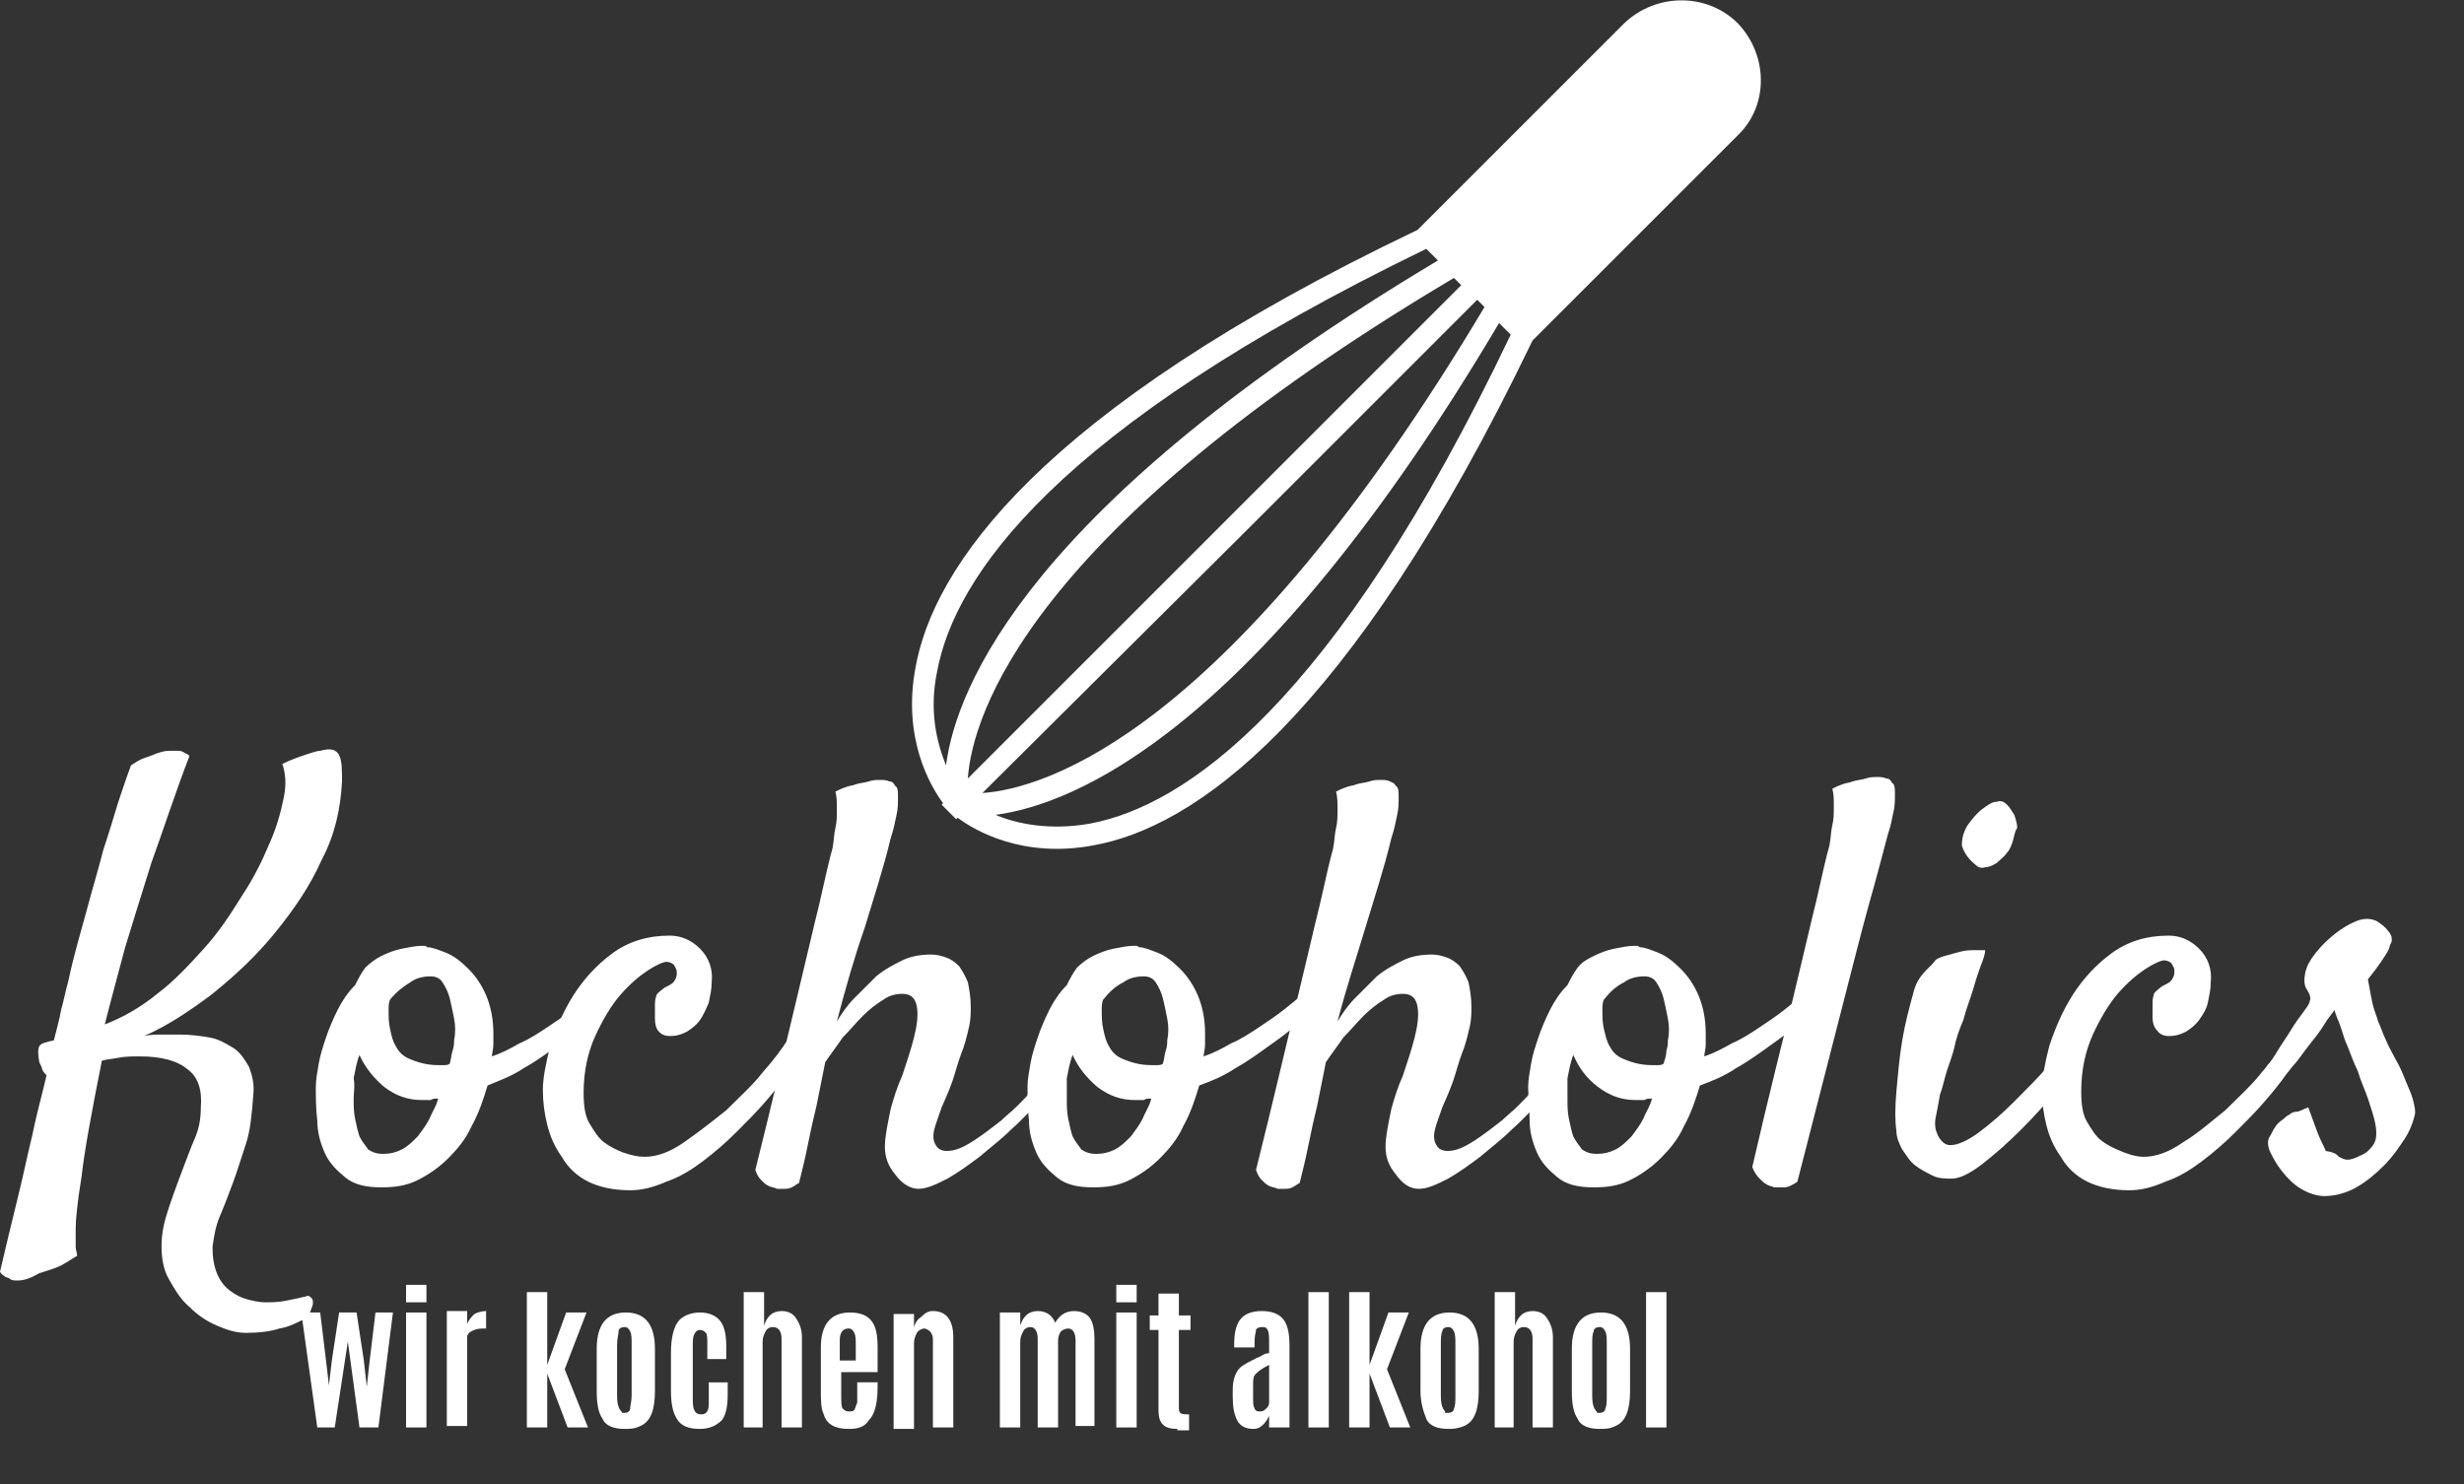 <?xml version="1.0" encoding="utf-8"?>
<!-- Generator: Adobe Illustrator 22.0.1, SVG Export Plug-In . SVG Version: 6.00 Build 0)  -->
<svg version="1.1" xmlns="http://www.w3.org/2000/svg" xmlns:xlink="http://www.w3.org/1999/xlink" x="0px" y="0px"
	 viewBox="0 0 169.3 102" style="enable-background:new 0 0 169.3 102;" xml:space="preserve">
<rect x="0" y="0" width="169.3" height="102" fill="#333333" stroke="none"/>
<style type="text/css">
	.st0{fill:none;}
	.st1{fill:#FFFFFF;}
	.st2{enable-background:new    ;}
</style>
<g id="Ebene_2">
</g>
<g id="Ebene_1">
	<g>
		<g>
			<g>
				<path class="st0" d="M101.9,21.1l-0.5-0.5L85.6,36.5l-18,18C71.8,54.2,84.5,50.4,101.9,21.1z"/>
			</g>
			<g>
				<path class="st0" d="M66.5,53.5l33.9-33.9l-0.5-0.5C70.6,36.5,66.8,49.2,66.5,53.5z"/>
			</g>
			<g>
				<path class="st0" d="M98.8,18L98,17.2c-25.6,12.3-32.4,22.6-33.6,29c-0.5,2.8,0,5,0.7,6.5C65.7,47.2,70.7,34.7,98.8,18z"/>
			</g>
			<g>
				<path class="st0" d="M103,22.2C86.3,50.4,73.7,55.3,68.4,56c1.5,0.6,3.7,1.2,6.5,0.6c6.4-1.2,16.6-8,28.9-33.6L103,22.2z"/>
			</g>
			<g>
				<path class="st1" d="M119.4,1.6c-2.1-2.1-5.6-2.1-7.8,0l-12,12l-2.1,2.1l-0.1,0.1C71.2,28.3,64.1,39.1,62.9,45.9
					c-0.9,4.8,1,8.1,1.9,9.3l-0.1,0.1l0.5,0.5l0.5,0.5l0.1-0.1c1.2,0.9,4.5,2.8,9.3,1.9c6.8-1.2,17.5-8.3,30.2-34.7l0.1-0.1l2.1-2.1
					l12-12C121.5,7.2,121.5,3.8,119.4,1.6z M100.4,19.6L66.5,53.5c0.3-4.3,4.1-17,33.4-34.4L100.4,19.6z M85.6,36.5l15.9-15.9
					l0.5,0.5C84.5,50.4,71.8,54.2,67.5,54.5L85.6,36.5z M64.4,46.1c1.2-6.4,8-16.6,33.6-29l0.8,0.8C70.7,34.7,65.7,47.2,65,52.6
					C64.4,51.1,63.8,48.9,64.4,46.1z M74.9,56.6c-2.8,0.5-5.1,0-6.5-0.6c5.3-0.7,17.9-5.6,34.6-33.8l0.8,0.8
					C91.6,48.6,81.3,55.4,74.9,56.6z"/>
			</g>
		</g>
		<g class="st2">
			<path class="st1" d="M2.7,73c-0.1-0.6-0.1-0.9,0-1.1c0.1-0.2,0.5-0.3,1-0.4c0.2-0.8,0.4-1.5,0.5-2.1c0.2-0.7,0.3-1.3,0.5-2
				c0.4-1.9,0.9-3.5,1.3-5c0.4-1.5,0.8-2.8,1.1-4c0.4-1.2,0.7-2.2,1-3.2c0.3-0.9,0.6-1.8,0.9-2.6c0.3-0.2,0.6-0.4,0.9-0.5
				c0.3-0.1,0.6-0.2,0.8-0.3c0.3-0.1,0.6-0.2,0.9-0.2c0.3,0,0.5,0,0.7,0c0.2,0,0.3,0.1,0.5,0.2S13,51.9,13,52
				c-1,2.6-1.8,5.1-2.6,7.3c-0.7,2.2-1.3,4.2-1.8,5.8c-0.5,1.9-1,3.7-1.4,5.3c1.3-0.5,2.5-1.2,3.6-2.1c1.2-0.9,2.2-2,3.2-3.1
				c1-1.1,1.8-2.3,2.6-3.6c0.8-1.2,1.4-2.4,1.9-3.6c0.5-1.1,0.8-2.2,1-3.2c0.2-1,0.1-1.7-0.1-2.3c0.6-0.3,1.2-0.5,1.8-0.7
				c0.3-0.1,0.6-0.2,0.8-0.2c0.7-0.2,1.1-0.1,1.3,0.3c0.2,0.4,0.2,1,0.2,1.8c-0.1,1.9-0.5,3.7-1.4,5.4c-0.8,1.8-1.9,3.4-3.2,5
				c-1.3,1.6-2.7,2.9-4.3,4.2c-1.6,1.2-3.1,2.2-4.7,2.9c0.4-0.1,0.9-0.1,1.3-0.1c0.4,0,0.8,0,1.2,0c0.7,0,1.4,0.1,2,0.2
				c0.6,0.1,1.1,0.4,1.6,0.7c0.5,0.3,0.8,0.8,1.1,1.3c0.2,0.5,0.4,1.2,0.3,2c-0.1,1.3-0.2,2.4-0.5,3.3s-0.6,1.9-0.9,2.7
				c-0.3,0.8-0.6,1.6-0.9,2.3c-0.3,0.7-0.4,1.4-0.5,2.1c0,0.7,0.1,1.3,0.3,1.8c0.2,0.5,0.5,0.9,0.9,1.2c0.4,0.3,0.8,0.5,1.2,0.6
				c0.4,0.1,0.8,0.2,1.2,0.2c0.4,0,0.9,0,1.4-0.1c0.5-0.1,1-0.2,1.4-0.3c0.2-0.1,0.3,0,0.4,0.1c0.1,0.1,0.1,0.2,0.1,0.4
				c0,0.1-0.1,0.3-0.2,0.6c-0.1,0.3-0.4,0.5-0.7,0.6c-0.4,0.2-0.8,0.4-1.4,0.5c-0.6,0.2-1.4,0.3-2.3,0.3c-0.7,0-1.3-0.2-2-0.5
				s-1.3-0.7-1.9-1.3c-0.6-0.5-1-1.2-1.4-1.9c-0.4-0.7-0.5-1.5-0.5-2.3c0-0.9,0.2-1.7,0.5-2.6c0.3-0.9,0.6-1.7,0.9-2.5
				c0.3-0.8,0.6-1.6,0.9-2.3c0.3-0.7,0.4-1.4,0.4-2.1c0.1-1.2-0.2-2.1-0.9-2.6c-0.7-0.6-1.8-0.9-3.3-0.9c-0.5,0-1,0-1.5,0.1
				c-0.5,0.1-0.8,0.1-1.1,0.2c-0.7,3.5-1.2,6.2-1.4,8c-0.3,1.8-0.4,3-0.4,3.5v0.7c0,0.2,0,0.4,0,0.6c0,0.2,0.1,0.4,0.1,0.6
				c-0.5,0.3-0.9,0.6-1.4,0.8c-0.5,0.2-0.9,0.3-1.2,0.4C2,87.9,1.6,88,1.2,88c-0.2,0-0.4,0-0.5-0.1c-0.1-0.1-0.3-0.1-0.4-0.2
				c-0.1-0.1-0.2-0.1-0.3-0.3c0.4-1.7,0.8-3.4,1.2-5c0.4-1.6,0.7-3.1,1-4.3c0.3-1.5,0.7-2.9,1-4.2c-0.1-0.1-0.2-0.2-0.3-0.4
				C2.9,73.4,2.8,73.2,2.7,73z"/>
			<path class="st1" d="M33.5,74.6c-0.3,1-0.6,1.9-1.1,2.8c-0.4,0.9-1,1.6-1.6,2.2c-0.6,0.6-1.3,1.1-2.1,1.5
				c-0.8,0.4-1.6,0.5-2.5,0.5c-1.1,0-1.9-0.2-2.5-0.7c-0.6-0.5-1.1-1-1.4-1.7c-0.3-0.7-0.5-1.4-0.5-2.2c-0.1-0.8-0.1-1.6-0.1-2.3
				c0-0.5,0.1-1,0.2-1.6c0.1-0.6,0.3-1.2,0.5-1.8s0.5-1.3,0.8-1.9c0.3-0.6,0.7-1.2,1.2-1.7c0.2-0.4,0.4-0.8,0.7-1.2
				c0.3-0.3,0.7-0.6,1.1-0.8c0.4-0.2,0.9-0.4,1.4-0.5c0.5-0.1,1-0.2,1.4-0.2c0.1,0,0.1,0,0.2,0c0.1,0,0.1,0.1,0.2,0.1
				c0.3,0,0.8,0.2,1.3,0.4c0.5,0.2,1,0.6,1.5,1.1c0.5,0.5,0.9,1.1,1.2,1.8c0.3,0.7,0.5,1.6,0.5,2.6c0,0.2,0,0.5,0,0.8
				c0,0.3-0.1,0.6-0.1,0.8c0.6-0.2,1.2-0.5,1.9-0.9c0.7-0.3,1.3-0.7,1.9-1.1s1.2-0.8,1.7-1.2c0.5-0.4,0.9-0.7,1.3-1.1
				c0.3-0.2,0.5-0.4,0.7-0.4c0.2,0,0.3,0,0.4,0.2c0.1,0.1,0.1,0.3,0,0.5c-0.1,0.2-0.2,0.5-0.4,0.8c-0.1,0.2-0.5,0.5-1,0.9
				c-0.5,0.5-1.2,1-1.9,1.5c-0.7,0.5-1.5,1.1-2.4,1.6C35.1,74,34.2,74.3,33.5,74.6z M24.3,75.5c0,0.5,0,0.9,0.1,1.4
				c0.1,0.5,0.2,0.9,0.3,1.2c0.2,0.4,0.4,0.6,0.6,0.9c0.3,0.2,0.6,0.3,1,0.3c0.5,0,0.9-0.1,1.3-0.3c0.4-0.2,0.7-0.5,1.1-0.9
				c0.3-0.4,0.6-0.8,0.8-1.2c0.2-0.5,0.5-0.9,0.6-1.4c-0.2,0-0.4,0-0.5,0.1c-0.2,0-0.4,0-0.6,0c-1,0-1.8-0.3-2.6-0.9
				c-0.7-0.6-1.3-1.3-1.7-2.2c-0.2,0.5-0.3,1.1-0.4,1.6C24.4,74.6,24.3,75.1,24.3,75.5z M26.8,68.7c-0.1,0.2-0.1,0.5-0.1,0.7
				c0,0.4,0,0.9,0.1,1.3c0.1,0.5,0.2,0.9,0.4,1.2c0.2,0.4,0.5,0.7,1,0.9c0.5,0.2,1.1,0.4,1.9,0.4c0.1,0,0.3,0,0.4,0
				c0.1,0,0.3,0,0.4-0.1c0.1-0.3,0.1-0.6,0.2-0.9c0.1-0.3,0.1-0.5,0.1-0.7c0.1-0.5,0.1-1,0-1.5c-0.1-0.5-0.2-1-0.3-1.4
				c-0.1-0.4-0.3-0.8-0.5-1.1c-0.2-0.3-0.5-0.4-0.8-0.4c-0.5,0-1,0.1-1.4,0.4C27.7,67.8,27.2,68.2,26.8,68.7z"/>
			<path class="st1" d="M44.3,79.5c0.8,0,1.7-0.3,2.7-1s1.9-1.4,2.9-2.2c0.9-0.9,1.8-1.7,2.5-2.6c0.8-0.9,1.3-1.6,1.7-2.2
				c0.2-0.3,0.5-0.5,0.7-0.6c0.2-0.1,0.4,0,0.5,0.1c0.1,0.1,0.1,0.3,0.1,0.6s-0.1,0.6-0.4,0.9c-0.2,0.3-0.5,0.8-0.9,1.3
				c-0.4,0.6-0.9,1.2-1.5,1.9c-0.6,0.7-1.3,1.4-2,2.1c-0.7,0.7-1.5,1.4-2.3,2c-0.8,0.6-1.6,1.1-2.5,1.4c-0.9,0.4-1.7,0.6-2.5,0.6
				c-1.1,0-2.1-0.2-2.9-0.6c-0.8-0.4-1.4-1-1.8-1.7c-0.5-0.7-0.8-1.4-1-2.2c-0.2-0.8-0.3-1.6-0.3-2.4s0.2-1.8,0.5-3
				c0.4-1.2,0.9-2.4,1.6-3.5c0.7-1.1,1.6-2.1,2.7-2.9s2.4-1.2,3.9-1.2c0.8,0,1.5,0.3,2.1,0.9s0.9,1.4,0.8,2.3c0,0.5-0.1,0.9-0.2,1.4
				c-0.2,0.5-0.4,0.9-0.6,1.2c-0.3,0.4-0.6,0.6-0.9,0.8c-0.4,0.2-0.7,0.3-1.2,0.3c-0.3,0-0.6-0.1-0.8-0.4C45.1,70.7,45,70.4,45,70
				c0-0.3,0-0.6,0-1s0.1-0.5,0.1-0.6c0.1-0.2,0.3-0.3,0.4-0.4s0.3-0.2,0.5-0.3c0.2-0.1,0.3-0.2,0.4-0.4s0.1-0.3,0.1-0.5
				s-0.1-0.3-0.2-0.5c-0.1-0.1-0.3-0.2-0.5-0.2c-0.2,0-0.7,0.2-1.3,0.6c-0.6,0.4-1.2,0.9-1.9,1.7c-0.6,0.7-1.2,1.7-1.7,2.8
				c-0.5,1.1-0.8,2.4-0.8,3.9c0,0.9,0.1,1.6,0.4,2.1c0.3,0.5,0.6,1,1,1.3c0.4,0.3,0.8,0.5,1.3,0.7C43.4,79.4,43.8,79.5,44.3,79.5z"
				/>
			<path class="st1" d="M72.3,72.2c0.2-0.2,0.4-0.3,0.6-0.3c0.2,0,0.4,0,0.5,0.2s0.2,0.3,0.2,0.5s-0.1,0.5-0.3,0.8
				c-0.5,0.7-1.1,1.4-1.7,2.1c-0.7,0.7-1.3,1.4-2.1,2.1c-0.7,0.7-1.5,1.3-2.2,1.9c-0.8,0.6-1.5,1.1-2.2,1.5c-0.8,0.4-1.4,0.7-2,0.7
				c-0.5,0-1.1-0.3-1.6-1c-0.5-0.6-0.7-1.2-0.7-1.9c0-0.7,0.2-1.6,0.4-2.6c0.2-0.7,0.4-1.4,0.8-2.3c0.3-0.9,0.6-1.8,0.8-2.6
				s0.3-1.5,0.2-2.1s-0.4-0.9-1-0.9c-0.4,0-0.9,0.1-1.3,0.4c-0.5,0.3-1,0.7-1.4,1.1c-0.5,0.5-0.9,1-1.4,1.5
				c-0.4,0.6-0.8,1.1-1.2,1.7c-0.2,1-0.4,2-0.6,3c-0.2,0.8-0.4,1.7-0.6,2.7c-0.2,1-0.4,1.8-0.6,2.6c-0.2,0.1-0.3,0.2-0.5,0.3
				c-0.2,0.1-0.4,0.1-0.5,0.1c-0.2,0-0.4,0-0.5,0c-0.2-0.1-0.4-0.1-0.6-0.2c-0.2-0.1-0.3-0.2-0.5-0.4s-0.3-0.4-0.4-0.7
				c1.2-4.8,2.1-8.7,2.8-11.6c0.7-2.9,1.2-5.1,1.6-6.7c0.4-1.8,0.7-3.1,0.9-3.8c0.1-0.5,0.1-1,0.2-1.4c0.1-0.4,0.1-0.8,0.1-1.3
				s0-0.8-0.1-1.2c0.2-0.1,0.4-0.2,0.7-0.3c0.2-0.1,0.5-0.1,0.7-0.2c0.3-0.1,0.6-0.1,0.9-0.2c0.3-0.1,0.5-0.1,0.8-0.1
				c0.2,0,0.4,0,0.6,0.1c0.2,0,0.3,0.1,0.4,0.3c0.2,0.1,0.2,0.4,0.2,0.8c0,0.4,0,0.8-0.1,1.2c-0.1,0.5-0.2,1-0.4,1.6
				c-0.5,2.1-1.2,4.2-1.8,6.2c-0.7,2-1.3,4.1-1.9,6.4c0.3-0.5,0.7-1.1,1.2-1.6c0.5-0.5,1-1,1.5-1.5c0.6-0.5,1.2-0.8,1.8-1.1
				c0.6-0.3,1.3-0.4,2-0.4c0.4,0,0.7,0.1,1,0.2c0.3,0.1,0.6,0.3,0.9,0.6c0.2,0.3,0.4,0.6,0.6,1.1c0.1,0.5,0.2,1,0.2,1.7
				c0,0.4,0,0.8-0.1,1.3c-0.1,0.4-0.2,0.9-0.4,1.5c-0.2,0.5-0.4,1.1-0.6,1.8c-0.2,0.7-0.5,1.4-0.9,2.3c-0.2,0.6-0.4,1.1-0.5,1.5
				c-0.1,0.4-0.1,0.8,0.1,1.1c0.2,0.4,0.7,0.5,1.4,0.3c0.7-0.2,1.7-0.9,3.1-2c0.3-0.3,0.7-0.6,1.1-1s0.8-0.8,1.1-1.2
				c0.4-0.4,0.7-0.8,1-1.2C71.9,72.7,72.1,72.4,72.3,72.2z"/>
			<path class="st1" d="M82.4,74.6c-0.3,1-0.6,1.9-1.1,2.8c-0.4,0.9-1,1.6-1.6,2.2c-0.6,0.6-1.3,1.1-2.1,1.5
				c-0.8,0.4-1.6,0.5-2.5,0.5c-1.1,0-1.9-0.2-2.5-0.7c-0.6-0.5-1.1-1-1.4-1.7c-0.3-0.7-0.5-1.4-0.5-2.2c-0.1-0.8-0.1-1.6-0.1-2.3
				c0-0.5,0.1-1,0.2-1.6c0.1-0.6,0.3-1.2,0.5-1.8s0.5-1.3,0.8-1.9c0.3-0.6,0.7-1.2,1.2-1.7c0.2-0.4,0.4-0.8,0.7-1.2
				c0.3-0.3,0.7-0.6,1.1-0.8c0.4-0.2,0.9-0.4,1.4-0.5c0.5-0.1,1-0.2,1.4-0.2c0.1,0,0.1,0,0.2,0c0.1,0,0.1,0.1,0.2,0.1
				c0.3,0,0.8,0.2,1.3,0.4c0.5,0.2,1,0.6,1.5,1.1c0.5,0.5,0.9,1.1,1.2,1.8c0.3,0.7,0.5,1.6,0.5,2.6c0,0.2,0,0.5,0,0.8
				c0,0.3-0.1,0.6-0.1,0.8c0.6-0.2,1.2-0.5,1.9-0.9c0.7-0.3,1.3-0.7,1.9-1.1c0.6-0.4,1.2-0.8,1.7-1.2c0.5-0.4,0.9-0.7,1.3-1.1
				c0.3-0.2,0.5-0.4,0.7-0.4c0.2,0,0.3,0,0.4,0.2c0.1,0.1,0.1,0.3,0,0.5c-0.1,0.2-0.2,0.5-0.4,0.8c-0.1,0.2-0.5,0.5-1,0.9
				c-0.5,0.5-1.2,1-1.9,1.5c-0.7,0.5-1.5,1.1-2.4,1.6C84,74,83.2,74.3,82.4,74.6z M73.3,75.5c0,0.5,0,0.9,0.1,1.4
				c0.1,0.5,0.2,0.9,0.3,1.2c0.2,0.4,0.4,0.6,0.6,0.9c0.3,0.2,0.6,0.3,1,0.3c0.5,0,0.9-0.1,1.3-0.3c0.4-0.2,0.7-0.5,1.1-0.9
				c0.3-0.4,0.6-0.8,0.8-1.2c0.2-0.5,0.5-0.9,0.6-1.4c-0.2,0-0.4,0-0.5,0.1c-0.2,0-0.4,0-0.6,0c-1,0-1.8-0.3-2.6-0.9
				c-0.7-0.6-1.3-1.3-1.7-2.2c-0.2,0.5-0.3,1.1-0.4,1.6C73.3,74.6,73.3,75.1,73.3,75.5z M75.8,68.7c-0.1,0.2-0.1,0.5-0.1,0.7
				c0,0.4,0,0.9,0.1,1.3c0.1,0.5,0.2,0.9,0.4,1.2c0.2,0.4,0.5,0.7,1,0.9c0.5,0.2,1.1,0.4,1.9,0.4c0.1,0,0.3,0,0.4,0
				c0.1,0,0.3,0,0.4-0.1c0.1-0.3,0.1-0.6,0.2-0.9c0.1-0.3,0.1-0.5,0.1-0.7c0.1-0.5,0.1-1,0-1.5c-0.1-0.5-0.2-1-0.3-1.4
				c-0.1-0.4-0.3-0.8-0.5-1.1c-0.2-0.3-0.5-0.4-0.8-0.4c-0.5,0-1,0.1-1.4,0.4C76.6,67.8,76.2,68.2,75.8,68.7z"/>
			<path class="st1" d="M106.7,72.2c0.2-0.2,0.4-0.3,0.6-0.3c0.2,0,0.4,0,0.5,0.2s0.2,0.3,0.2,0.5c0,0.2-0.1,0.5-0.3,0.8
				c-0.5,0.7-1.1,1.4-1.7,2.1c-0.7,0.7-1.3,1.4-2.1,2.1c-0.7,0.7-1.5,1.3-2.2,1.9c-0.8,0.6-1.5,1.1-2.2,1.5c-0.8,0.4-1.4,0.7-2,0.7
				s-1.1-0.3-1.6-1c-0.5-0.6-0.7-1.2-0.7-1.9c0-0.7,0.2-1.6,0.4-2.6c0.2-0.7,0.4-1.4,0.8-2.3c0.3-0.9,0.6-1.8,0.8-2.6
				s0.3-1.5,0.2-2.1s-0.4-0.9-1-0.9c-0.4,0-0.9,0.1-1.3,0.4c-0.5,0.3-1,0.7-1.4,1.1c-0.5,0.5-0.9,1-1.4,1.5
				c-0.4,0.6-0.8,1.1-1.2,1.7c-0.2,1-0.4,2-0.6,3c-0.2,0.8-0.4,1.7-0.6,2.7c-0.2,1-0.4,1.8-0.6,2.6c-0.2,0.1-0.3,0.2-0.5,0.3
				c-0.2,0.1-0.4,0.1-0.5,0.1c-0.2,0-0.4,0-0.5,0c-0.2-0.1-0.4-0.1-0.6-0.2c-0.2-0.1-0.3-0.2-0.5-0.4s-0.3-0.4-0.4-0.7
				c1.2-4.8,2.1-8.7,2.8-11.6c0.7-2.9,1.2-5.1,1.6-6.7c0.4-1.8,0.7-3.1,0.9-3.8c0.1-0.5,0.1-1,0.2-1.4c0.1-0.4,0.1-0.8,0.1-1.3
				s0-0.8-0.1-1.2c0.2-0.1,0.4-0.2,0.7-0.3c0.2-0.1,0.5-0.1,0.7-0.2c0.3-0.1,0.6-0.1,0.9-0.2c0.3-0.1,0.5-0.1,0.8-0.1
				c0.2,0,0.4,0,0.6,0.1s0.3,0.1,0.4,0.3c0.2,0.1,0.2,0.4,0.2,0.8c0,0.4,0,0.8-0.1,1.2c-0.1,0.5-0.2,1-0.4,1.6
				c-0.5,2.1-1.2,4.2-1.8,6.2s-1.3,4.1-1.9,6.4c0.3-0.5,0.7-1.1,1.2-1.6c0.5-0.5,1-1,1.5-1.5c0.6-0.5,1.2-0.8,1.8-1.1
				c0.6-0.3,1.3-0.4,2-0.4c0.4,0,0.7,0.1,1,0.2s0.6,0.3,0.9,0.6c0.2,0.3,0.4,0.6,0.6,1.1c0.1,0.5,0.2,1,0.2,1.7c0,0.4,0,0.8-0.1,1.3
				c-0.1,0.4-0.2,0.9-0.4,1.5c-0.2,0.5-0.4,1.1-0.6,1.8c-0.2,0.7-0.5,1.4-0.9,2.3c-0.2,0.6-0.4,1.1-0.5,1.5
				c-0.1,0.4-0.1,0.8,0.1,1.1c0.2,0.4,0.7,0.5,1.4,0.3c0.7-0.2,1.7-0.9,3.1-2c0.3-0.3,0.7-0.6,1.1-1s0.8-0.8,1.1-1.2s0.7-0.8,1-1.2
				C106.3,72.7,106.5,72.4,106.7,72.2z"/>
			<path class="st1" d="M116.8,74.6c-0.3,1-0.6,1.9-1.1,2.8c-0.4,0.9-1,1.6-1.6,2.2c-0.6,0.6-1.3,1.1-2.1,1.5s-1.6,0.5-2.5,0.5
				c-1.1,0-1.9-0.2-2.5-0.7c-0.6-0.5-1.1-1-1.4-1.7c-0.3-0.7-0.5-1.4-0.5-2.2s-0.1-1.6-0.1-2.3c0-0.5,0.1-1,0.2-1.6
				c0.1-0.6,0.3-1.2,0.5-1.8c0.2-0.6,0.5-1.3,0.8-1.9s0.7-1.2,1.2-1.7c0.2-0.4,0.4-0.8,0.7-1.2s0.7-0.6,1.1-0.8
				c0.4-0.2,0.9-0.4,1.4-0.5c0.5-0.1,1-0.2,1.4-0.2c0.1,0,0.2,0,0.2,0c0.1,0,0.1,0.1,0.2,0.1c0.3,0,0.8,0.2,1.3,0.4
				c0.5,0.2,1,0.6,1.5,1.1c0.5,0.5,0.9,1.1,1.2,1.8c0.3,0.7,0.5,1.6,0.5,2.6c0,0.2,0,0.5,0,0.8c0,0.3-0.1,0.6-0.1,0.8
				c0.6-0.2,1.2-0.5,1.9-0.9c0.7-0.3,1.3-0.7,1.9-1.1s1.2-0.8,1.7-1.2c0.5-0.4,0.9-0.7,1.3-1.1c0.3-0.2,0.5-0.4,0.7-0.4
				c0.2,0,0.3,0,0.4,0.2c0.1,0.1,0.1,0.3,0,0.5c-0.1,0.2-0.2,0.5-0.4,0.8c-0.1,0.2-0.5,0.5-1,0.9c-0.5,0.5-1.2,1-1.9,1.5
				c-0.7,0.5-1.5,1.1-2.4,1.6C118.4,74,117.6,74.3,116.8,74.6z M107.7,75.5c0,0.5,0,0.9,0.1,1.4c0.1,0.5,0.2,0.9,0.3,1.2
				c0.2,0.4,0.4,0.6,0.6,0.9c0.3,0.2,0.6,0.3,1,0.3c0.5,0,0.9-0.1,1.3-0.3c0.4-0.2,0.7-0.5,1.1-0.9c0.3-0.4,0.6-0.8,0.8-1.2
				c0.2-0.5,0.5-0.9,0.6-1.4c-0.2,0-0.4,0-0.5,0.1c-0.2,0-0.4,0-0.6,0c-1,0-1.8-0.3-2.6-0.9s-1.3-1.3-1.7-2.2
				c-0.2,0.5-0.3,1.1-0.4,1.6C107.7,74.6,107.7,75.1,107.7,75.5z M110.2,68.7c-0.1,0.2-0.1,0.5-0.1,0.7c0,0.4,0,0.9,0.1,1.3
				s0.2,0.9,0.4,1.2c0.2,0.4,0.5,0.7,1,0.9c0.5,0.2,1.1,0.4,1.9,0.4c0.1,0,0.3,0,0.4,0c0.1,0,0.3,0,0.4-0.1c0.1-0.3,0.2-0.6,0.2-0.9
				c0.1-0.3,0.1-0.5,0.1-0.7c0.1-0.5,0.1-1,0-1.5c-0.1-0.5-0.2-1-0.3-1.4c-0.1-0.4-0.3-0.8-0.5-1.1s-0.5-0.4-0.8-0.4
				c-0.5,0-1,0.1-1.4,0.4C111,67.8,110.6,68.2,110.2,68.7z"/>
			<path class="st1" d="M120.4,80.2c1.1-4.8,2.1-8.7,2.8-11.6c0.7-2.9,1.2-5.1,1.6-6.7c0.4-1.8,0.7-3.1,0.9-3.8
				c0.1-0.5,0.1-1,0.2-1.4c0.1-0.4,0.1-0.8,0.1-1.3s0-0.8-0.1-1.2c0.2-0.1,0.4-0.2,0.7-0.3c0.2-0.1,0.5-0.1,0.7-0.2
				c0.3-0.1,0.6-0.1,0.9-0.2c0.3-0.1,0.5-0.1,0.8-0.1c0.2,0,0.4,0,0.6,0.1c0.2,0,0.3,0.1,0.4,0.3c0.2,0.1,0.2,0.4,0.2,0.8
				c0,0.4,0,0.8-0.1,1.2c-0.1,0.5-0.2,1-0.4,1.6c-0.3,1.1-0.7,2.7-1.3,4.8c-0.5,1.8-1.1,4.2-1.9,7.3c-0.8,3.1-1.8,7-3,11.7
				c-0.1,0.1-0.3,0.2-0.5,0.3c-0.2,0.1-0.4,0.1-0.5,0.1c-0.2,0-0.4,0-0.6,0c-0.2-0.1-0.4-0.1-0.5-0.2c-0.2-0.1-0.3-0.2-0.5-0.4
				S120.5,80.5,120.4,80.2z"/>
			<path class="st1" d="M132.9,66.1c0.1-0.2,0.4-0.3,0.7-0.4c0.4-0.1,0.7-0.2,1.1-0.3c0.4-0.1,0.7-0.1,1.1-0.1c0.3,0,0.5,0,0.6,0
				c0,0,0,0.3-0.2,0.8c-0.2,0.5-0.4,1.1-0.6,1.8c-0.2,0.7-0.5,1.4-0.7,2.2c-0.3,0.7-0.5,1.3-0.6,1.8c-0.1,0.5-0.3,1-0.5,1.6
				c-0.2,0.6-0.3,1.2-0.5,1.7c-0.1,0.6-0.2,1.1-0.3,1.6c-0.1,0.5,0,0.9,0.1,1.1c0.1,0.3,0.3,0.5,0.4,0.6s0.3,0.2,0.5,0.2
				c0.5,0,1.2-0.3,2-0.9c0.8-0.6,1.6-1.3,2.4-2.1c0.8-0.8,1.6-1.6,2.3-2.4c0.7-0.8,1.2-1.5,1.6-2c0.2-0.3,0.4-0.4,0.6-0.5
				s0.4-0.1,0.5,0c0.1,0.1,0.2,0.3,0.2,0.5c0,0.2-0.1,0.5-0.3,0.8c-0.4,0.7-1,1.6-1.8,2.6c-0.8,1-1.7,2-2.6,2.9
				c-0.9,0.9-1.8,1.7-2.7,2.4c-0.9,0.7-1.6,1-2.1,1c-0.4,0-0.9,0-1.3-0.2c-0.4-0.2-0.8-0.4-1.2-0.7c-0.4-0.3-0.6-0.7-0.9-1.1
				c-0.2-0.4-0.4-0.8-0.4-1.3c-0.1-0.7-0.1-1.5,0-2.7c0.1-1.1,0.2-2.3,0.4-3.5c0.2-1.2,0.5-2.3,0.8-3.4S132.5,66.6,132.9,66.1z
				 M138.3,57.8c-0.1,0.3-0.2,0.6-0.4,0.8c-0.2,0.3-0.5,0.5-0.7,0.7c-0.3,0.2-0.6,0.3-0.8,0.3c-0.3,0.1-0.5,0-0.7-0.2
				c-0.5-0.4-0.8-0.9-0.9-1.3c0-0.5,0.1-0.9,0.4-1.4c0.3-0.4,0.6-0.8,1-1.1c0.4-0.3,0.7-0.5,1-0.5c0.3-0.1,0.5,0,0.7,0.2
				c0.2,0.2,0.3,0.4,0.5,0.7c0.1,0.3,0.2,0.6,0.2,0.9C138.4,57.2,138.4,57.5,138.3,57.8z"/>
			<path class="st1" d="M147.3,79.5c0.8,0,1.7-0.3,2.7-1c1-0.6,1.9-1.4,2.9-2.2c0.9-0.9,1.8-1.7,2.5-2.6c0.8-0.9,1.3-1.6,1.7-2.2
				c0.2-0.3,0.5-0.5,0.7-0.6c0.2-0.1,0.4,0,0.5,0.1c0.1,0.1,0.1,0.3,0.1,0.6c0,0.3-0.1,0.6-0.4,0.9c-0.2,0.3-0.5,0.8-0.9,1.3
				c-0.4,0.6-0.9,1.2-1.5,1.9c-0.6,0.7-1.3,1.4-2,2.1c-0.7,0.7-1.5,1.4-2.3,2c-0.8,0.6-1.6,1.1-2.5,1.4c-0.9,0.4-1.7,0.6-2.5,0.6
				c-1.1,0-2.1-0.2-2.9-0.6c-0.8-0.4-1.4-1-1.8-1.7c-0.5-0.7-0.8-1.4-1-2.2c-0.2-0.8-0.3-1.6-0.3-2.4s0.2-1.8,0.5-3
				c0.4-1.2,0.9-2.4,1.6-3.5s1.6-2.1,2.7-2.9c1.1-0.8,2.4-1.2,3.9-1.2c0.8,0,1.5,0.3,2.1,0.9c0.6,0.6,0.9,1.4,0.8,2.3
				c0,0.5-0.1,0.9-0.2,1.4s-0.4,0.9-0.6,1.2c-0.3,0.4-0.6,0.6-0.9,0.8c-0.4,0.2-0.7,0.3-1.2,0.3c-0.3,0-0.6-0.1-0.8-0.4
				c-0.2-0.2-0.3-0.5-0.3-0.9c0-0.3,0-0.6,0-1s0.1-0.5,0.1-0.6c0.1-0.2,0.3-0.3,0.4-0.4s0.3-0.2,0.5-0.3c0.2-0.1,0.3-0.2,0.4-0.4
				c0.1-0.2,0.1-0.3,0.1-0.5s-0.1-0.3-0.2-0.5c-0.1-0.1-0.3-0.2-0.5-0.2c-0.2,0-0.7,0.2-1.3,0.6c-0.6,0.4-1.2,0.9-1.9,1.7
				c-0.6,0.7-1.2,1.7-1.7,2.8c-0.5,1.1-0.8,2.4-0.8,3.9c0,0.9,0.1,1.6,0.4,2.1c0.3,0.5,0.6,1,1,1.3c0.4,0.3,0.8,0.5,1.3,0.7
				C146.4,79.4,146.9,79.5,147.3,79.5z"/>
			<path class="st1" d="M160.7,79.5c0.2,0.1,0.4,0.2,0.6,0.2c0.2,0,0.5-0.1,0.7-0.2c0.2-0.1,0.5-0.2,0.7-0.4
				c0.2-0.2,0.4-0.4,0.5-0.7c0.1-0.3,0.1-0.7,0-1.2c-0.1-0.5-0.3-1.1-0.5-1.7c-0.2-0.6-0.5-1.2-0.7-1.9c-0.3-0.6-0.5-1.2-0.7-1.7
				c-0.2-0.4-0.3-0.8-0.4-1.1c-0.1-0.3-0.2-0.6-0.3-0.8c-0.1-0.3-0.2-0.5-0.2-0.6c-0.1,0.2-0.4,0.5-0.7,1c-0.3,0.5-0.7,1-1.1,1.5
				c-0.4,0.5-0.7,1-1.1,1.4c-0.3,0.4-0.6,0.7-0.7,0.9c-0.2,0.2-0.4,0.4-0.6,0.4s-0.4,0-0.5-0.1c-0.1-0.1-0.2-0.3-0.2-0.5
				c0-0.2,0.1-0.5,0.3-0.8c0.2-0.2,0.4-0.5,0.7-1c0.3-0.5,0.6-0.9,0.9-1.4s0.6-0.9,0.9-1.3c0.3-0.4,0.4-0.6,0.4-0.7
				c0.1-0.2,0-0.5-0.2-0.8c-0.2-0.3-0.2-0.7-0.1-1.2c0.1-0.4,0.3-0.8,0.7-1.3c0.4-0.5,0.8-0.9,1.3-1.3c0.5-0.4,1-0.7,1.5-0.9
				s1-0.2,1.4,0c0.3,0.2,0.6,0.4,0.8,0.7c0.2,0.2,0.3,0.5,0.2,0.8c-0.1,0.1-0.1,0.3-0.2,0.5c-0.1,0.2-0.3,0.5-0.5,0.8
				c-0.2,0.3-0.5,0.7-0.9,1.2c0.1,0.6,0.2,1.1,0.3,1.6c0.1,0.5,0.3,0.9,0.4,1.3c0.2,0.4,0.3,0.8,0.5,1.2c0.2,0.5,0.5,1,0.7,1.4
				c0.3,0.5,0.5,1,0.7,1.5c0.2,0.5,0.4,0.9,0.5,1.3c0.1,0.4,0.2,0.8,0.1,1.1c-0.1,0.4-0.3,1-0.7,1.6c-0.4,0.6-0.8,1.2-1.4,1.8
				c-0.6,0.6-1.2,1.1-1.9,1.5s-1.5,0.6-2.2,0.6c-0.5,0-1.1-0.2-1.6-0.5c-0.5-0.3-0.9-0.7-1.3-1.2c-0.4-0.5-0.6-0.9-0.8-1.3
				c-0.2-0.4-0.2-0.8-0.1-1c0.2-0.3,0.3-0.6,0.4-0.7c0.1-0.2,0.3-0.4,0.6-0.6c0.1-0.1,0.2-0.2,0.4-0.3c0.1-0.1,0.3-0.2,0.5-0.2
				s0.5-0.2,0.8-0.3c0.3,0.8,0.5,1.4,0.7,1.9c0.2,0.5,0.4,0.8,0.5,1.1C160.5,79.2,160.6,79.4,160.7,79.5z"/>
		</g>
		<g class="st2">
			<path class="st1" d="M24.7,98.1l-0.8-5.9l-0.9,5.9h-1.2l-1.1-7.9H22l0.4,3.3l0.2,1.7h0l0.2-1.7l0.5-3.3h1.2l0.5,3.3l0.2,1.8h0
				l0.2-1.8l0.4-3.3h1.2l-1,7.9H24.7z"/>
			<path class="st1" d="M27.9,89.5v-1.2h1.4v1.2H27.9z M27.9,98.1v-7.9h1.4v7.9H27.9z"/>
			<path class="st1" d="M33.4,90.1c0,0,0,0.3,0,0.9l0,0.3c-0.3,0-0.6,0-0.8,0.1c-0.3,0.1-0.4,0.2-0.5,0.4v6.2h-1.4v-7.9h1.4v0.9
				c0.1-0.3,0.3-0.5,0.5-0.7C32.8,90.2,33.1,90.1,33.4,90.1z"/>
			<path class="st1" d="M36.2,98.1v-9.3h1.4v5l1.3-3.6h1.4l-1.5,3.9l1.6,4H39l-1.4-3.7v3.7H36.2z"/>
			<path class="st1" d="M42.9,98.2c-0.7,0-1.3-0.2-1.5-0.7c-0.3-0.4-0.4-1.1-0.4-1.9v-2.9c0-1.7,0.7-2.5,2-2.5c1.3,0,2,0.8,2,2.5
				v2.9c0,1.3-0.3,2.1-1,2.4C43.6,98.2,43.3,98.2,42.9,98.2z M42.9,97.1c0.2,0,0.4-0.1,0.4-0.3s0.1-0.5,0.1-0.9v-3.5
				c0-0.4,0-0.7-0.1-0.9s-0.2-0.3-0.4-0.3c-0.2,0-0.4,0.1-0.4,0.3s-0.1,0.5-0.1,0.9v3.5c0,0.6,0.1,0.9,0.3,1.1
				C42.7,97.1,42.8,97.1,42.9,97.1z"/>
			<path class="st1" d="M48.1,98.2c-0.8,0-1.3-0.2-1.6-0.7c-0.3-0.5-0.4-1.1-0.4-2v-2.5c0-1.1,0.2-1.9,0.6-2.3
				c0.3-0.3,0.8-0.5,1.4-0.5c0.6,0,1.1,0.2,1.4,0.6c0.3,0.4,0.4,1,0.4,1.7v0.9h-1.3v-0.9c0-0.5,0-0.8-0.1-0.9
				c-0.1-0.1-0.2-0.2-0.4-0.2c-0.2,0-0.3,0.1-0.4,0.3c-0.1,0.2-0.1,0.5-0.1,0.8v3.5c0,0.4,0,0.7,0.1,0.9c0.1,0.2,0.2,0.3,0.5,0.3
				c0.3,0,0.5-0.2,0.5-0.7c0-0.1,0-0.2,0-0.4c0,0,0-0.1,0-0.1V95h1.3v0.8c0,0.8-0.1,1.4-0.4,1.8C49.2,98,48.7,98.2,48.1,98.2z"/>
			<path class="st1" d="M51.1,98.1v-9.3h1.4v2.3c0.1-0.3,0.2-0.5,0.4-0.7c0.2-0.2,0.5-0.3,0.8-0.3c0.5,0,0.8,0.2,1,0.5
				s0.4,0.7,0.4,1.3v6.2h-1.4V92c0-0.5-0.2-0.8-0.6-0.8c-0.2,0-0.4,0.1-0.5,0.3c-0.1,0.2-0.2,0.4-0.2,0.7v5.9H51.1z"/>
			<path class="st1" d="M58.3,98.2c-0.9,0-1.5-0.3-1.7-1c-0.2-0.4-0.2-1-0.2-1.7v-2.9c0-1.6,0.7-2.4,2-2.4c0.7,0,1.2,0.2,1.5,0.6
				c0.3,0.4,0.4,1,0.4,1.8v1.7h-2.5v1.5c0,0.5,0,0.9,0.1,1c0.1,0.1,0.2,0.2,0.4,0.2s0.3,0,0.4-0.1c0.1-0.2,0.1-0.3,0.2-0.5
				c0-0.2,0-0.4,0-0.7v-0.7h1.4v0.4c0,0.7-0.1,1.2-0.2,1.5c-0.1,0.3-0.2,0.5-0.4,0.7C59.4,98.1,58.9,98.2,58.3,98.2z M57.7,93.5h1.1
				v-1c0-0.4,0-0.7-0.1-0.9c-0.1-0.2-0.2-0.3-0.4-0.3h0c-0.4,0-0.6,0.3-0.6,0.8c0,0.1,0,0.2,0,0.4V93.5z"/>
			<path class="st1" d="M64.1,90.1c0.9,0,1.4,0.6,1.4,1.8v6.2h-1.4V92c0-0.2-0.1-0.4-0.2-0.5c-0.1-0.1-0.3-0.2-0.4-0.2
				s-0.4,0.1-0.5,0.3s-0.2,0.4-0.2,0.7v5.9h-1.4v-7.9h1.4v0.9c0.1-0.3,0.2-0.5,0.5-0.7C63.6,90.2,63.8,90.1,64.1,90.1z"/>
			<path class="st1" d="M73.9,98.1v-6c0-0.5-0.2-0.8-0.5-0.8c-0.2,0-0.4,0.1-0.5,0.2c-0.1,0.1-0.2,0.4-0.2,0.6v6h-1.4v-6.1
				c0-0.5-0.2-0.8-0.5-0.8c-0.2,0-0.4,0.1-0.5,0.3s-0.2,0.4-0.2,0.7v5.9h-1.4v-7.9h1.4v0.9c0.1-0.3,0.2-0.5,0.4-0.7
				c0.2-0.2,0.5-0.3,0.8-0.3c0.6,0,1,0.3,1.2,0.8c0.3-0.5,0.7-0.8,1.3-0.8c0.5,0,0.9,0.2,1.1,0.5s0.3,0.8,0.3,1.4v6H73.9z"/>
			<path class="st1" d="M76.7,89.5v-1.2h1.4v1.2H76.7z M76.7,98.1v-7.9h1.4v7.9H76.7z"/>
			<path class="st1" d="M80.9,98.2c-0.5,0-0.8-0.1-1-0.3c-0.2-0.2-0.3-0.5-0.3-1v-5.5H79v-1h0.6v-1.5H81v1.5h0.8v1H81v5.3
				c0,0.2,0,0.3,0.1,0.4c0.1,0.1,0.3,0.1,0.6,0.1v1.1H80.9z"/>
			<path class="st1" d="M86.1,98.2c-0.5,0-0.9-0.2-1.1-0.6c-0.2-0.4-0.3-0.9-0.3-1.6v-0.5c0-0.7,0.2-1.2,0.5-1.5
				c0.2-0.2,0.6-0.4,1.2-0.7c0.1,0,0.2-0.1,0.4-0.2c0.2-0.1,0.3-0.1,0.4-0.1v-0.7c0-0.4,0-0.7-0.1-0.9c-0.1-0.2-0.2-0.2-0.4-0.2
				c-0.2,0-0.4,0.1-0.4,0.2s-0.1,0.4-0.1,0.8v0.4h-1.4v-0.2c0-0.7,0.1-1.3,0.4-1.7c0.3-0.4,0.8-0.6,1.5-0.6c0.7,0,1.2,0.2,1.5,0.6
				c0.3,0.4,0.4,1,0.4,1.8v5.6h-1.4v-0.8c-0.1,0.2-0.2,0.4-0.4,0.6C86.6,98.1,86.4,98.2,86.1,98.2z M87.2,93.8
				c-0.4,0.2-0.7,0.4-0.9,0.6c-0.2,0.2-0.2,0.4-0.2,0.8v0.8c0,0.4,0,0.6,0.1,0.8s0.2,0.2,0.4,0.2s0.3-0.1,0.4-0.2s0.2-0.2,0.2-0.4
				V93.8z"/>
			<path class="st1" d="M89.9,98.1v-9.3h1.4v9.3H89.9z"/>
			<path class="st1" d="M92.7,98.1v-9.3h1.4v5l1.3-3.6h1.4l-1.5,3.9l1.6,4h-1.4l-1.4-3.7v3.7H92.7z"/>
			<path class="st1" d="M99.5,98.2c-0.7,0-1.3-0.2-1.5-0.7s-0.4-1.1-0.4-1.9v-2.9c0-1.7,0.7-2.5,2-2.5c1.3,0,2,0.8,2,2.5v2.9
				c0,1.3-0.3,2.1-1,2.4C100.1,98.2,99.8,98.2,99.5,98.2z M99.5,97.1c0.2,0,0.4-0.1,0.4-0.3c0.1-0.2,0.1-0.5,0.1-0.9v-3.5
				c0-0.4,0-0.7-0.1-0.9c-0.1-0.2-0.2-0.3-0.4-0.3c-0.2,0-0.4,0.1-0.4,0.3c-0.1,0.2-0.1,0.5-0.1,0.9v3.5c0,0.6,0.1,0.9,0.3,1.1
				C99.2,97.1,99.3,97.1,99.5,97.1z"/>
			<path class="st1" d="M102.7,98.1v-9.3h1.4v2.3c0.1-0.3,0.2-0.5,0.4-0.7c0.2-0.2,0.5-0.3,0.8-0.3c0.5,0,0.8,0.2,1,0.5
				s0.4,0.7,0.4,1.3v6.2h-1.4V92c0-0.5-0.2-0.8-0.6-0.8c-0.2,0-0.4,0.1-0.5,0.3s-0.2,0.4-0.2,0.7v5.9H102.7z"/>
			<path class="st1" d="M109.9,98.2c-0.7,0-1.3-0.2-1.5-0.7c-0.3-0.4-0.4-1.1-0.4-1.9v-2.9c0-1.7,0.7-2.5,2-2.5s2,0.8,2,2.5v2.9
				c0,1.3-0.3,2.1-1,2.4C110.6,98.2,110.3,98.2,109.9,98.2z M109.9,97.1c0.2,0,0.4-0.1,0.4-0.3c0.1-0.2,0.1-0.5,0.1-0.9v-3.5
				c0-0.4,0-0.7-0.1-0.9c-0.1-0.2-0.2-0.3-0.4-0.3s-0.4,0.1-0.4,0.3c-0.1,0.2-0.1,0.5-0.1,0.9v3.5c0,0.6,0.1,0.9,0.3,1.1
				C109.7,97.1,109.8,97.1,109.9,97.1z"/>
			<path class="st1" d="M113.1,98.1v-9.3h1.4v9.3H113.1z"/>
		</g>
	</g>
</g>
</svg>
